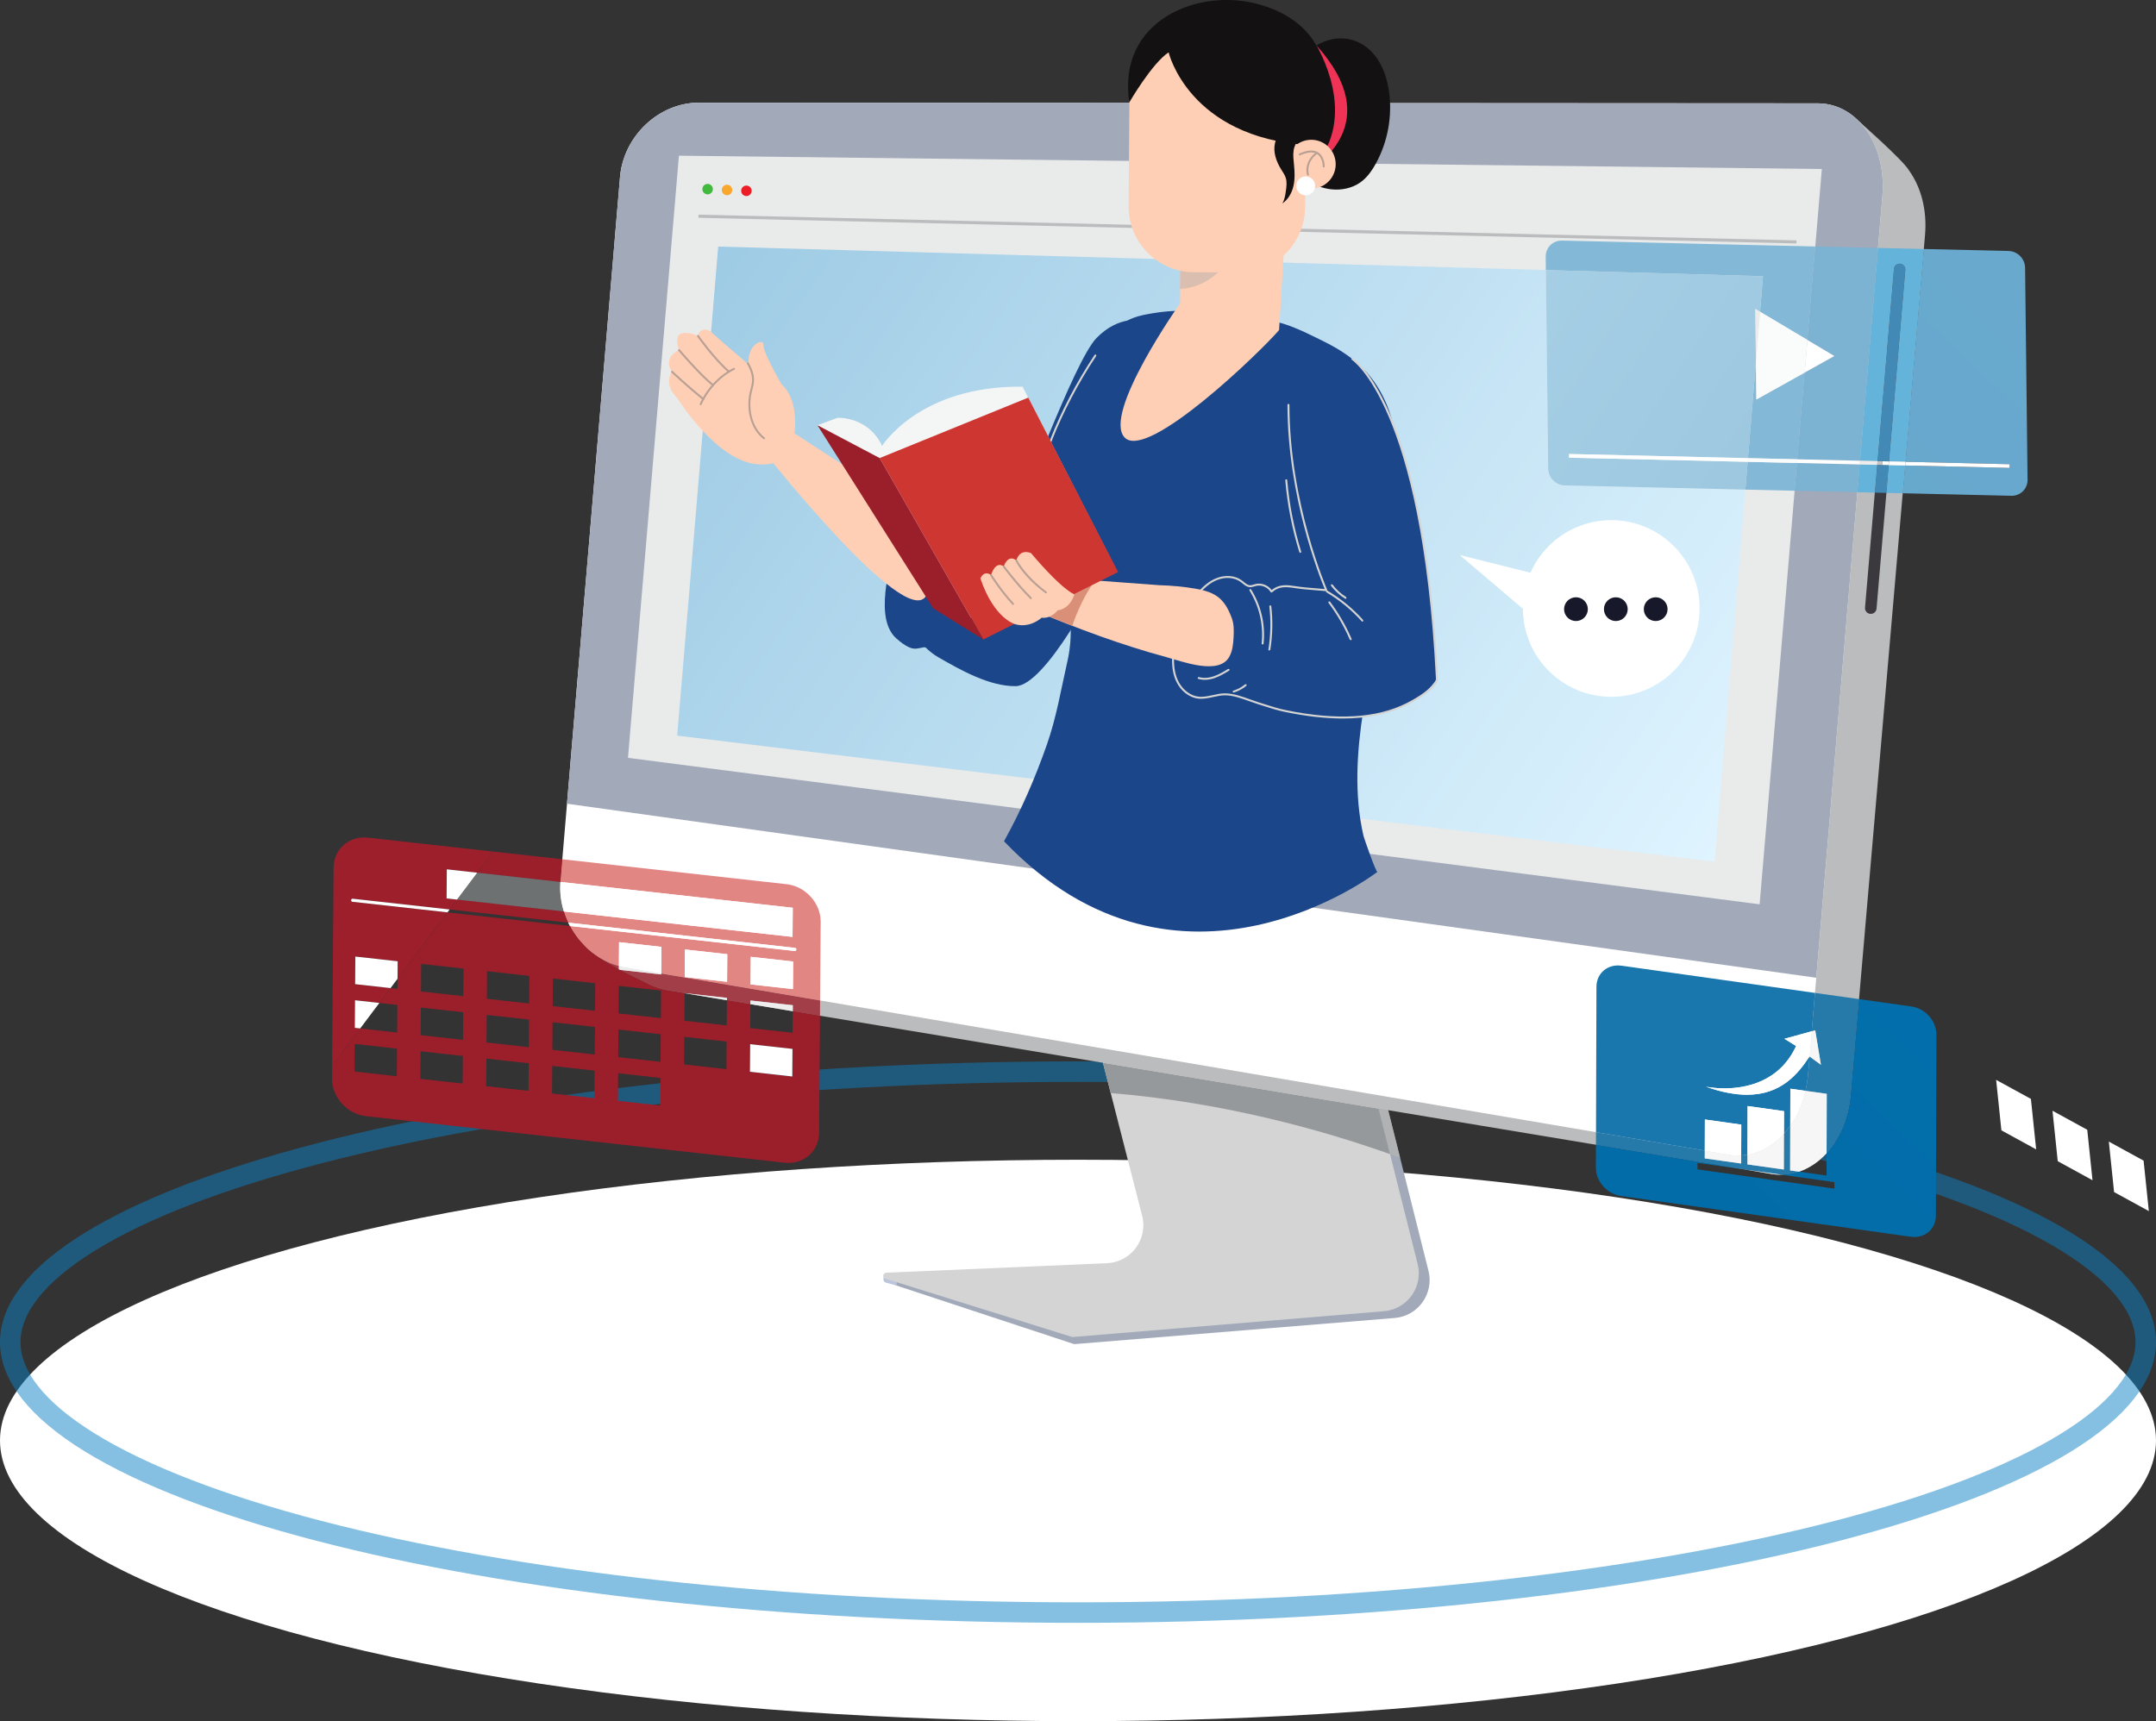 <?xml version="1.0" encoding="UTF-8"?> <svg xmlns="http://www.w3.org/2000/svg" width="526" height="420" viewBox="0 0 526 420" fill="none"><rect x="0" y="0" width="526" height="420" fill="#333333" stroke="none"/> <ellipse cx="263" cy="351.5" rx="263" ry="68.5" fill="white"></ellipse> <path d="M523.5 327.5C523.5 335.578 517.169 343.939 504.021 352.035C491.014 360.045 472.025 367.348 448.339 373.518C401.005 385.846 335.476 393.5 263 393.5C190.524 393.5 124.995 385.846 77.661 373.518C53.975 367.348 34.986 360.045 21.979 352.035C8.831 343.939 2.5 335.578 2.5 327.5C2.5 319.422 8.831 311.061 21.979 302.965C34.986 294.955 53.975 287.652 77.661 281.482C124.995 269.154 190.524 261.5 263 261.5C335.476 261.5 401.005 269.154 448.339 281.482C472.025 287.652 491.014 294.955 504.021 302.965C517.169 311.061 523.5 319.422 523.5 327.5Z" stroke="#0C83C6" stroke-opacity="0.5" stroke-width="5"></path> <path d="M281.291 298.323L266.415 240.241L333.852 251.736L348.507 310.104C349.903 315.66 345.98 321.14 340.272 321.615L262.219 327.985L261.931 327.953L218.696 313.688C217.887 313.436 218.043 312.249 218.888 312.213L272.699 309.9C278.59 309.645 282.755 304.035 281.291 298.323Z" fill="#A2A9B9"></path> <path d="M218.696 313.688L216.088 312.976C215.759 312.887 215.535 312.583 215.544 312.241L215.586 311.039L218.906 312.024L218.696 313.688" fill="#BCC5DB"></path> <path d="M278.651 296.673L263.773 238.592L331.211 250.085L345.868 308.455C347.263 314.011 343.341 319.491 337.633 319.964L261.763 326.257L261.476 326.227L216.056 312.039C215.248 311.787 215.403 310.6 216.249 310.564L270.059 308.249C275.949 307.996 280.115 302.385 278.651 296.673Z" fill="#D3D4D3"></path> <path d="M341.579 282.508L338.667 270.913L341.579 282.508Z" fill="url(#paint0_linear_301_706)"></path> <path d="M341.579 282.508C340.781 282.216 339.966 281.922 339.131 281.626L336.345 270.528C337.117 270.656 337.895 270.785 338.667 270.913L341.578 282.506" fill="#B1B2B3"></path> <path d="M339.131 281.626C322.338 275.672 298.362 268.977 270.98 266.726L269.09 259.342C291.51 263.07 313.923 266.798 336.344 270.528L339.131 281.626" fill="#96999C"></path> <path d="M147.329 231.063L143.589 227.572V220.413L147.357 218.517C152.127 163.265 156.898 108.013 161.669 52.763C162.513 42.988 171.151 34.995 180.869 35C269.055 35.052 357.242 35.101 445.429 35.153L453.669 29.736C453.669 29.736 464.094 38.889 465.702 41.525L465.709 41.544C468.629 45.575 470.183 51.168 469.65 57.333C463.61 127.289 457.57 197.244 451.53 267.199C450.478 279.391 441.778 288.061 432.201 286.468C342.474 271.547 252.747 256.625 163.019 241.701C160.935 241.355 158.973 240.636 157.177 239.632L157.179 239.639L156.859 239.46C156.859 239.46 145.497 234.163 142.858 231.025C141.666 229.611 144.121 229.791 147.329 231.063" fill="#BBBCBD"></path> <path d="M152.618 236.075C242.345 251.309 332.071 266.543 421.798 281.776C431.377 283.403 440.075 274.551 441.127 262.105C447.167 190.689 453.209 119.273 459.25 47.857C460.302 35.412 453.214 25.225 443.498 25.219C352.487 25.165 261.477 25.112 170.466 25.059C160.751 25.052 152.11 33.212 151.266 43.191C146.422 100.453 141.581 157.713 136.737 214.975C135.893 224.955 143.041 234.449 152.618 236.075Z" fill="white"></path> <path d="M170.466 25.058C261.476 25.112 352.487 25.165 443.498 25.218C453.214 25.225 460.302 35.412 459.25 47.857C453.871 111.436 448.494 175.014 443.116 238.592C341.522 224.436 239.927 210.28 138.331 196.124C142.643 145.145 146.954 94.168 151.266 43.191C152.11 33.212 160.751 25.052 170.466 25.058" fill="#A2A9B9"></path> <path d="M165.637 37.992C258.583 39.076 351.529 40.159 444.475 41.243C439.416 101.052 434.357 160.861 429.299 220.672C337.268 208.756 245.239 196.843 153.208 184.927C157.351 135.948 161.493 86.971 165.637 37.992Z" fill="#E9EAEA"></path> <path d="M438.304 58.656L170.4 52.386L170.382 53.141L438.287 59.412L438.304 58.656Z" fill="#BBBCBD"></path> <path d="M180.825 46.505C180.796 47.212 181.343 47.808 182.048 47.839C182.755 47.869 183.351 47.321 183.381 46.616C183.412 45.909 182.865 45.313 182.159 45.283C181.453 45.252 180.856 45.8 180.825 46.505Z" fill="#EC1D27"></path> <path d="M176.094 46.301C176.063 47.007 176.61 47.604 177.317 47.635C178.022 47.664 178.619 47.117 178.65 46.412C178.679 45.707 178.133 45.109 177.427 45.079C176.721 45.048 176.125 45.596 176.094 46.301Z" fill="#F9A72D"></path> <path d="M171.362 46.097C171.331 46.803 171.878 47.4 172.584 47.431C173.29 47.46 173.886 46.913 173.918 46.208C173.947 45.501 173.4 44.905 172.695 44.874C171.988 44.844 171.391 45.391 171.362 46.097Z" fill="#41B93C"></path> <path d="M456.297 149.797C457.072 149.864 457.758 149.284 457.824 148.51L464.866 65.85C464.932 65.076 464.353 64.389 463.578 64.322C462.805 64.257 462.117 64.837 462.05 65.61L455.009 148.27C454.944 149.044 455.522 149.732 456.297 149.797" fill="#3B393D"></path> <path d="M418.314 210.272L165.221 179.503L175.221 60.169L377.147 65.9L377.713 114.352C377.739 116.565 379.555 118.401 381.77 118.452L425.819 119.475L418.314 210.272Z" fill="url(#paint1_linear_301_706)"></path> <path d="M335.349 13.453C337.414 16.001 338.462 19.247 338.902 22.496C339.706 28.44 338.559 34.63 335.678 39.891C334.81 41.476 333.77 43 332.367 44.141C328.745 47.09 323.154 46.829 319.295 44.196C315.438 41.562 313.214 36.985 312.597 32.355C311.814 26.477 313.837 19.537 317.247 14.752C321.615 8.63 330.222 7.125 335.349 13.453" fill="#131112"></path> <path d="M321.129 11.032C321.129 11.032 331.94 28.4 320.333 40.804C320.333 40.804 338.585 30.26 321.129 11.032Z" fill="#EF3357"></path> <path d="M278.722 78.228C278.722 78.228 273.064 76.754 267.502 82.499C261.938 88.245 249.157 124.202 245.549 130.273C245.549 130.273 242.963 128.07 241.891 132.734C240.819 137.397 240.915 132.571 238.281 132.782C235.648 132.993 232.928 123.093 226.522 124.328C226.522 124.328 220.184 123.39 218.623 130.984C217.063 138.576 213.234 150.93 218.682 155.795C219.661 156.659 220.733 157.512 221.951 158.017C223.182 158.53 224.055 158.196 225.34 157.96L225.679 157.949C225.81 157.984 225.913 158.082 226.01 158.175C226.885 159.014 227.846 159.769 228.898 160.372C234.326 163.488 241.378 167.505 247.803 167.434C254.782 167.357 267.823 143.667 272.667 131.956L278.722 78.228" fill="#1C468A"></path> <path d="M217.279 120.996C217.279 120.996 228.815 127.784 229.119 131.308C229.423 134.834 231.173 138.282 225.788 145.622C220.402 152.962 187.832 111.997 187.832 111.997C187.832 111.997 186.263 106.507 191.603 104.307L217.279 120.996" fill="#FFCFB5"></path> <path d="M193.301 109.022C193.301 109.022 196.059 98.781 190.629 93.693C190.629 93.693 186.208 86.17 186.259 84.201C186.308 82.233 182.048 84.254 182.687 89.001C182.687 89.001 175.521 82.87 173.616 81.131C171.709 79.393 170.111 81.292 170.284 81.987C170.284 81.987 163.394 78.791 165.666 85.43C165.666 85.43 161.533 87.166 163.943 90.707C163.943 90.707 161.689 93.619 165.22 97.11C165.22 97.11 175.086 113.09 185.351 113.321C185.351 113.321 191.283 114.031 193.301 109.022" fill="#FFCFB5"></path> <path d="M186.547 107.168L186.273 107.153C182.774 104.393 182.062 99.435 182.91 95.745C182.968 95.493 183.033 95.241 183.098 94.989C183.312 94.146 183.535 93.276 183.482 92.418C183.413 91.256 183.023 90.106 182.259 88.796C182.191 88.685 182.23 88.54 182.338 88.473L182.343 88.47C182.458 88.402 182.604 88.441 182.671 88.555C183.476 89.931 183.885 91.149 183.961 92.389C184.017 93.32 183.784 94.229 183.56 95.106C183.495 95.356 183.433 95.603 183.375 95.852C182.562 99.395 183.233 104.149 186.567 106.777C186.673 106.858 186.69 107.01 186.607 107.113L186.547 107.168" fill="#B8A094"></path> <path d="M171.038 98.876L170.812 98.891L170.693 98.574C173.632 92.111 178.936 89.815 178.989 89.79C179.11 89.738 179.251 89.795 179.3 89.918C179.352 90.037 179.3 90.175 179.173 90.231C179.122 90.252 173.987 92.485 171.129 98.773L171.038 98.876" fill="#B8A094"></path> <path d="M177.933 90.854L177.652 90.834C174.176 87.885 170.13 82.18 170.089 82.124C170.013 82.016 170.038 81.868 170.146 81.791C170.231 81.713 170.405 81.74 170.481 81.848C170.519 81.906 174.533 87.56 177.96 90.469C178.062 90.555 178.076 90.705 177.989 90.806L177.933 90.854" fill="#B8A094"></path> <path d="M173.975 94.102L173.699 94.085C170.593 91.583 165.535 85.645 165.484 85.586C165.4 85.484 165.411 85.334 165.512 85.248C165.619 85.167 165.764 85.175 165.849 85.274C165.901 85.334 170.928 91.239 173.999 93.714C174.101 93.796 174.118 93.946 174.035 94.049L173.975 94.102" fill="#B8A094"></path> <path d="M171.702 97.563L171.427 97.549C167.682 94.567 163.818 90.917 163.779 90.88C163.681 90.79 163.679 90.638 163.768 90.543C163.859 90.451 164.008 90.444 164.107 90.534C164.145 90.57 167.995 94.207 171.725 97.174C171.829 97.255 171.846 97.407 171.764 97.509L171.702 97.563Z" fill="#B8A094"></path> <path d="M313.502 79.124C316.694 80.159 319.921 81.821 322.726 83.195C326.734 85.159 330.556 87.609 333.54 90.972C338.365 96.409 340.584 103.768 341.062 111.023C341.544 118.277 340.425 125.533 339.312 132.717C337.204 146.309 334.696 159.84 332.585 173.411C331.026 183.425 330.336 194.036 332.66 203.999C332.757 204.415 335.709 213.02 336.062 212.745C336.058 212.749 287.753 250.055 244.946 205.284C249.13 197.783 252.588 189.754 255.422 181.658C257.764 174.966 258.845 168.271 260.408 161.415C261.736 155.584 261.604 148.232 258.99 142.801C255.821 136.221 252.54 129.692 252.552 122.196C252.569 110.783 259.658 100.008 264.929 90.306C267.736 85.137 271.04 79.624 276.545 77.55C278.036 76.99 279.616 76.716 281.185 76.447C291.038 74.749 300.352 76.884 310.021 78.284C311.162 78.449 312.33 78.744 313.502 79.124" fill="#1C468A"></path> <path d="M260.244 145.472L260.034 145.345C259.702 144.714 251.906 129.821 252.312 122.184C252.703 114.898 257.895 100.326 267.07 86.568L267.402 86.5L267.468 86.832C258.342 100.52 253.176 114.99 252.79 122.209C252.391 129.714 260.375 144.969 260.455 145.122L260.356 145.445L260.244 145.472" fill="#D4D4D2"></path> <path d="M288.091 60.224L287.897 74.028C287.897 74.028 268.837 101.021 274.396 106.773C279.956 112.525 307.645 85.722 312.055 80.546L313.78 51.98L288.091 60.224" fill="#FFCFB5"></path> <path d="M298.062 65.568C298.062 65.568 294.213 70.241 287.899 70.496L287.977 64.936L298.062 65.568Z" fill="#DABEB0"></path> <path d="M302.287 66.51L291.23 66.428C282.434 66.361 275.29 59.109 275.355 50.312L275.56 22.93C275.627 14.132 282.88 6.989 291.678 7.054L302.734 7.138C311.531 7.205 318.674 14.457 318.608 23.253L318.402 50.636C318.338 59.433 311.084 66.577 302.287 66.51Z" fill="#FFCFB5"></path> <path d="M275.515 24.992C275.515 24.992 280.996 15.508 285.107 12.768C285.107 12.768 289.953 33.529 319.252 35.426C319.252 35.426 318.936 29.418 321.887 23.412C324.838 17.405 322.519 5.601 307.554 1.174C292.588 -3.252 272.459 4.864 275.515 24.992Z" fill="#131112"></path> <path d="M320.503 46C317.227 46.327 314.306 43.937 313.979 40.66C313.651 37.385 316.042 34.464 319.318 34.137C322.594 33.811 325.514 36.201 325.841 39.477C326.169 42.753 323.779 45.673 320.503 46Z" fill="#FFCFB5"></path> <path d="M322.95 40.861C322.827 40.841 322.71 40.752 322.712 40.62C322.712 40.599 322.723 38.489 321.37 37.603C320.419 36.98 319.01 37.083 317.18 37.907C317.055 37.959 316.916 37.908 316.864 37.787C316.81 37.667 316.862 37.524 316.983 37.471C318.974 36.575 320.539 36.484 321.634 37.204C323.207 38.237 323.191 40.529 323.188 40.627C323.187 40.757 323.08 40.861 322.95 40.861" fill="#B8A094"></path> <path d="M319.094 42.874L318.862 42.688C318.079 39.301 320.941 37.261 320.97 37.241L321.302 37.3L321.242 37.633C321.135 37.708 318.619 39.513 319.326 42.581C319.355 42.711 319.277 42.839 319.149 42.868L319.094 42.874" fill="#B8A094"></path> <path d="M316.243 45.36C316.243 46.632 317.276 47.665 318.55 47.665C319.823 47.665 320.854 46.632 320.854 45.36C320.854 44.086 319.823 43.053 318.55 43.053C317.276 43.053 316.243 44.086 316.243 45.36Z" fill="white"></path> <path d="M315.704 40.261C315.871 41.977 315.946 43.726 315.558 45.406C315.17 47.086 314.271 48.705 312.834 49.656C313.408 48.746 313.568 47.644 313.718 46.578C313.863 45.526 314.007 44.434 313.691 43.421C313.46 42.681 313.003 42.04 312.594 41.383C311.394 39.461 310.554 37.154 311.051 34.945C311.195 34.304 311.455 33.68 311.883 33.181C312.438 32.533 313.232 32.141 314.043 31.873C315.692 31.328 318.15 31.913 316.827 33.938C316.259 34.808 315.774 35.614 315.61 36.664C315.422 37.856 315.59 39.07 315.704 40.261Z" fill="#131112"></path> <path d="M206.888 112.237C206.288 112.237 205.676 112.139 205.128 111.836C204.297 111.377 203.68 110.467 203.433 109.341C203.216 108.353 203.283 107.349 203.345 106.38C203.355 106.248 203.443 106.161 203.601 106.156C203.733 106.165 203.832 106.279 203.824 106.411C203.761 107.348 203.697 108.316 203.9 109.239C204.117 110.231 204.651 111.024 205.359 111.417C206.225 111.895 207.335 111.78 208.208 111.623C210.687 111.18 213.101 110.204 215.189 108.801L215.52 108.867L215.456 109.199C213.313 110.637 210.836 111.639 208.292 112.095C207.864 112.171 207.381 112.237 206.888 112.237" fill="#D4D4D2"></path> <path d="M217.993 126.088L217.837 126.029L217.814 125.692C222.226 120.627 227.226 114.884 228.824 107.853C228.852 107.736 228.956 107.653 229.082 107.668C229.201 107.681 229.292 107.78 229.296 107.901C229.31 108.557 229.338 109.241 229.366 109.943C229.484 112.831 229.616 116.104 228.886 118.78C228.849 118.908 228.718 118.98 228.593 118.948C228.466 118.913 228.39 118.781 228.425 118.655C229.134 116.051 229.004 112.816 228.89 109.963C228.885 109.819 228.878 109.676 228.873 109.533C226.918 115.965 222.29 121.279 218.172 126.007L217.993 126.088" fill="#D4D4D2"></path> <path d="M231.922 126.364L231.836 126.348C231.712 126.3 231.651 126.161 231.699 126.038C234.108 119.788 235.322 112.942 235.207 106.244C235.204 106.112 235.308 106.004 235.44 106.001C235.574 106.009 235.682 106.102 235.684 106.236C235.8 112.996 234.578 119.902 232.144 126.21L231.922 126.364Z" fill="#D4D4D2"></path> <path d="M232.279 112.192H232.259C232.128 112.183 232.029 112.067 232.04 111.936L232.34 108.176C232.351 108.044 232.456 107.939 232.6 107.957C232.729 107.967 232.829 108.083 232.818 108.215L232.517 111.973C232.507 112.099 232.401 112.192 232.279 112.192Z" fill="#D4D4D2"></path> <path d="M237.655 108.596L237.427 108.426L236.524 105.418C236.485 105.292 236.557 105.158 236.683 105.12C236.807 105.084 236.944 105.154 236.981 105.28L237.884 108.288C237.921 108.414 237.851 108.548 237.724 108.585L237.655 108.596" fill="#D4D4D2"></path> <path d="M329.867 87.55C329.867 87.55 347.187 98.122 350.562 165.606C350.562 165.606 339.539 186.526 290.276 166.057C290.276 166.057 289.602 149.186 293.426 141.088L323.568 144.012C323.568 144.012 314.344 123.092 314.344 98.797" fill="#1C468A"></path> <path d="M327.604 175.328C323.399 175.328 318.768 174.806 313.671 173.766C311.731 173.372 309.991 172.814 308.147 172.224C307.721 172.086 307.294 171.95 306.859 171.813C306.208 171.61 305.548 171.373 304.849 171.124C302.896 170.424 300.875 169.7 298.977 169.669C297.983 169.652 296.974 169.873 295.996 170.085C294.79 170.349 293.551 170.621 292.29 170.468C290.055 170.194 287.995 168.549 286.913 166.173C286.064 164.304 285.779 162.034 286.035 159.236C286.503 154.154 288.516 149.164 291.71 145.182C293.332 143.158 294.952 141.83 296.669 141.124C298.891 140.208 301.302 140.401 302.964 141.621C303.12 141.737 303.275 141.861 303.428 141.988C303.932 142.401 304.409 142.79 304.983 142.813C305.263 142.825 305.578 142.732 305.892 142.634C306.038 142.589 306.181 142.545 306.329 142.509C307.759 142.157 309.394 142.792 310.246 143.992C312.12 142.436 314.152 142.748 316.12 143.05C317.751 143.301 319.444 143.434 321.082 143.562C321.787 143.617 322.491 143.672 323.191 143.737C321.968 140.812 314.105 121.106 314.105 98.797C314.105 98.665 314.213 98.558 314.344 98.558C314.476 98.558 314.583 98.665 314.583 98.797C314.583 122.76 323.695 143.706 323.785 143.916L323.762 144.153L323.544 144.25C322.716 144.169 321.882 144.104 321.046 144.038C319.398 143.91 317.697 143.777 316.049 143.522C313.675 143.156 311.999 143.028 310.356 144.529L310.159 144.589L309.99 144.474C309.298 143.296 307.778 142.644 306.44 142.973C306.306 143.006 306.169 143.049 306.033 143.09C305.696 143.196 305.372 143.304 304.963 143.29C304.232 143.261 303.67 142.802 303.126 142.357C302.978 142.237 302.831 142.116 302.68 142.006C301.151 140.881 298.92 140.712 296.849 141.565C295.213 142.241 293.652 143.521 292.082 145.481C288.948 149.39 286.97 154.292 286.512 159.28C286.262 161.994 286.535 164.185 287.348 165.974C288.344 168.168 290.308 169.745 292.349 169.994C293.524 170.134 294.675 169.884 295.893 169.62C296.896 169.401 297.914 169.165 298.984 169.19C300.962 169.225 303.02 169.961 305.011 170.674C305.704 170.921 306.361 171.156 307 171.357C307.437 171.494 307.867 171.63 308.292 171.768C310.122 172.354 311.851 172.909 313.767 173.298C326.185 175.832 335.805 175.265 343.177 171.572C345.689 170.31 350.414 167.445 350.323 165.618C346.994 99.03 329.914 87.858 329.74 87.754L329.663 87.425L329.992 87.346C330.171 87.456 334.442 90.156 339.168 101.178C347.038 119.524 349.837 146.334 350.8 165.596C350.924 168.089 344.652 171.366 343.392 171.998C338.96 174.22 333.735 175.328 327.604 175.328" fill="#D4D4D2"></path> <path d="M317.226 134.915L316.997 134.747C315.23 129.047 314.078 123.148 313.569 117.215C313.561 117.084 313.657 116.967 313.788 116.957C313.909 116.932 314.035 117.044 314.047 117.175C314.551 123.073 315.697 128.937 317.453 134.605C317.493 134.731 317.424 134.865 317.296 134.904L317.226 134.915" fill="#D4D4D2"></path> <path d="M282.746 142.793C285.808 142.882 288.901 143.157 291.917 143.698C296.685 144.553 298.788 146.166 300.52 150.836C301.065 152.309 301.04 153.926 300.956 155.496C300.868 157.156 300.705 158.874 299.881 160.318C297.313 164.822 288.438 161.398 284.573 160.356C273.688 157.42 263 153.437 252.604 149.08C252.604 149.08 248.585 145.024 252.208 140.525L282.746 142.793" fill="#FFCFB5"></path> <path d="M255.901 140.8L253.61 141.992L251.041 146.469C251.592 148.058 252.604 149.08 252.604 149.08C255.576 150.326 258.574 151.536 261.592 152.704C262.676 149.617 264.576 145.042 267.216 141.64C261.56 141.22 258.308 140.978 255.901 140.8" fill="#DA9078"></path> <path d="M199.438 103.768L204.326 101.958C204.326 101.958 211.777 101.512 215.204 108.813C215.204 108.813 224.295 94.06 249.479 94.358L271.981 138.32L235.024 151.433L199.438 103.768Z" fill="#F4F6F5"></path> <path d="M214.614 111.776L239.906 156.04L272.786 139.599L250.866 97.023L214.614 111.776Z" fill="#CE3632"></path> <path d="M214.615 111.776L199.438 103.768L227.681 148.452L239.907 156.04L214.615 111.776Z" fill="#9B1E2B"></path> <path d="M308.038 157.265L308.012 157.264C307.882 157.249 307.786 157.132 307.8 157.001C308.282 152.496 307.22 147.901 304.81 144.062L304.887 143.733L305.216 143.808C307.68 147.737 308.767 152.44 308.275 157.052C308.262 157.174 308.159 157.265 308.038 157.265Z" fill="#D4D4D2"></path> <path d="M300.963 169.004L300.733 168.835C300.696 168.708 300.768 168.575 300.894 168.536C301.946 168.215 302.948 167.672 303.792 166.964L304.128 166.993L304.099 167.331C303.207 168.077 302.146 168.653 301.032 168.993L300.963 169.004" fill="#D4D4D2"></path> <path d="M309.683 158.749L309.646 158.746C309.515 158.726 309.426 158.602 309.449 158.472C310.005 155 310.082 151.473 309.679 147.993C309.666 147.861 309.76 147.742 309.89 147.728C310.045 147.712 310.141 147.808 310.154 147.938C310.562 151.464 310.483 155.033 309.918 158.549L309.683 158.749" fill="#D4D4D2"></path> <path d="M332.4 151.696L332.223 151.617C329.712 148.816 326.794 146.424 323.548 144.508L323.463 144.18L323.791 144.096C327.078 146.037 330.036 148.461 332.578 151.297L332.56 151.634L332.4 151.696" fill="#D4D4D2"></path> <path d="M329.526 156.217L329.306 156.073C327.93 152.884 326.174 149.859 324.089 147.081L324.136 146.747L324.47 146.796C326.58 149.603 328.354 152.66 329.745 155.884C329.797 156.005 329.741 156.145 329.62 156.197L329.526 156.217" fill="#D4D4D2"></path> <path d="M328.298 146.134L328.172 146.1C326.836 145.274 325.636 144.17 324.7 142.906L324.751 142.573L325.086 142.622C325.983 143.837 327.138 144.9 328.424 145.692L328.502 146.021L328.298 146.134" fill="#D4D4D2"></path> <path d="M293.909 165.891C293.373 165.891 292.857 165.82 292.377 165.679C292.25 165.64 292.177 165.509 292.215 165.381C292.251 165.255 292.385 165.184 292.511 165.22C293.881 165.623 295.286 165.32 296.219 164.992C297.439 164.567 298.565 163.883 299.657 163.221L299.985 163.301L299.903 163.631C298.791 164.303 297.642 165 296.377 165.444C295.525 165.741 294.693 165.891 293.909 165.891" fill="#D4D4D2"></path> <path d="M247.801 152.355C247.801 152.355 242.6 151.217 239.187 141.14C239.187 141.14 240 139.028 241.787 140.328C241.787 140.328 242.763 136.752 244.876 138.215C244.876 138.215 245.85 135.128 247.962 136.752C247.962 136.752 248.614 133.827 251.538 134.964C251.538 134.964 258.365 143.253 262.102 145.041C262.102 145.041 261.289 148.455 258.04 148.941C258.04 148.941 256.414 151.055 254.138 150.729C254.138 150.729 251.377 153.329 247.801 152.355" fill="#FFCFB5"></path> <path d="M255.213 144.814L255.069 144.768C249.52 140.644 247.814 137.004 247.745 136.852C247.69 136.732 247.744 136.59 247.864 136.534L248.18 136.653C248.197 136.689 249.914 140.34 255.356 144.384L255.404 144.718L255.213 144.814" fill="#B8A094"></path> <path d="M251.52 146.221L251.351 146.152C247.751 142.551 244.713 138.397 244.683 138.356L244.735 138.021L245.068 138.075C245.1 138.116 248.115 142.24 251.689 145.813V146.152L251.52 146.221" fill="#B8A094"></path> <path d="M247.184 147.634L247.009 147.56C243.871 144.186 241.608 140.489 241.584 140.452L241.665 140.124L241.992 140.204C242.013 140.24 244.255 143.898 247.359 147.233L247.347 147.572L247.184 147.634" fill="#B8A094"></path> <path d="M81.023 260.069L81.382 211.749C81.414 207.495 84.689 204.353 88.871 204.353C89.181 204.353 89.497 204.371 89.816 204.407L120.315 207.799C119.022 209.519 117.726 211.245 116.441 212.955L109.01 212.129L108.957 219.236L111.509 219.519C110.906 220.321 110.297 221.132 109.697 221.932L86.078 219.305C86.065 219.304 86.05 219.303 86.037 219.303C85.846 219.303 85.682 219.445 85.661 219.639C85.638 219.847 85.787 220.033 85.995 220.056L109.169 222.633C105.059 228.103 100.997 233.509 96.989 238.839L97.021 234.568L86.693 233.417L86.642 240.151L95.279 241.112C94.365 242.329 93.462 243.531 92.553 244.74L86.614 244.079L86.563 250.812L87.877 250.959C85.567 254.028 83.287 257.06 81.023 260.069" fill="#9C1F2B"></path> <path d="M192.355 283.778C192.044 283.778 191.728 283.761 191.408 283.725L89.311 272.369C84.687 271.856 80.966 267.734 81 263.165L81.023 260.069C83.287 257.06 85.567 254.028 87.876 250.958L96.892 251.961L96.942 245.228L92.552 244.74C93.462 243.53 94.364 242.329 95.279 241.112L96.971 241.3L96.988 238.838C100.996 233.509 105.059 228.102 109.168 222.633L139.047 225.957C140.052 227.84 141.343 229.558 142.86 231.03C144.203 232.621 147.786 234.768 150.99 236.496L150.988 236.637L151.324 236.674C154.298 238.265 156.859 239.46 156.859 239.46L157.179 239.638L157.176 239.632C158.972 240.636 160.935 241.354 163.019 241.701C164.355 241.924 165.69 242.145 167.027 242.368L166.978 249.085L177.306 250.234L177.351 244.085C179.263 244.402 181.176 244.721 183.087 245.04L183.043 250.872L193.372 252.021L193.411 246.756C195.624 247.124 197.84 247.493 200.054 247.861L199.842 276.382C199.808 280.636 196.536 283.778 192.355 283.778ZM150.802 261.886L150.752 268.62L161.08 269.768L161.131 263.036L150.802 261.886V261.886ZM134.734 260.1L134.684 266.833L145.014 267.981L145.063 261.248L134.734 260.1ZM118.668 258.313L118.618 265.045L128.947 266.194L128.996 259.461L118.668 258.313V258.313ZM102.6 256.525L102.551 263.258L112.879 264.408L112.93 257.676L102.6 256.525V256.525ZM183.015 254.8L182.964 261.533L193.294 262.682L193.343 255.949L183.015 254.8ZM86.534 254.738L86.483 261.472L96.812 262.621L96.863 255.888L86.534 254.738ZM166.947 253.013L166.898 259.745L177.226 260.896L177.276 254.162L166.947 253.013V253.013ZM150.88 251.226L150.83 257.96L161.159 259.108L161.208 252.374L150.88 251.226V251.226ZM134.814 249.44L134.763 256.173L145.094 257.321L145.143 250.588L134.814 249.44ZM118.747 247.652L118.696 254.385L129.026 255.533L129.075 248.801L118.747 247.652V247.652ZM102.679 245.865L102.63 252.598L112.959 253.746L113.008 247.014L102.679 245.865ZM150.96 240.566L150.91 247.298L161.239 248.448L161.288 241.714L150.96 240.566V240.566ZM134.894 238.778L134.843 245.512L145.171 246.661L145.222 239.928L134.894 238.778ZM118.826 236.992L118.776 243.725L129.104 244.873L129.155 238.14L118.826 236.992V236.992ZM102.759 235.205L102.708 241.938L113.038 243.086L113.088 236.353L102.759 235.205ZM138.639 225.15L109.696 221.932C110.296 221.132 110.906 220.321 111.508 219.518L137.566 222.417C137.858 223.354 138.218 224.269 138.639 225.15V225.15ZM136.718 215.21L116.44 212.954C117.726 211.245 119.022 209.518 120.315 207.798L137.184 209.674C137.035 211.442 136.886 213.206 136.736 214.974C136.73 215.053 136.723 215.132 136.718 215.21" fill="url(#paint2_linear_301_706)"></path> <path d="M200.054 247.861C197.84 247.493 195.624 247.124 193.411 246.756L193.422 245.289L183.094 244.14L183.087 245.04C181.176 244.721 179.263 244.403 177.351 244.085L177.356 243.501L167.027 242.353V242.368C165.69 242.145 164.355 241.924 163.019 241.701C160.935 241.355 158.972 240.636 157.176 239.632L157.179 239.639L156.859 239.46C156.859 239.46 154.298 238.265 151.324 236.675L161.318 237.788L161.32 237.553C174.239 239.747 187.162 241.94 200.082 244.133L200.054 247.861V247.861ZM150.99 236.496C147.786 234.768 144.203 232.621 142.86 231.031C145.134 233.235 147.912 234.888 150.996 235.72L150.99 236.496Z" fill="#9C1F2B" fill-opacity="0.8"></path> <path d="M200.082 244.133C187.162 241.94 174.239 239.747 161.32 237.553L161.368 231.055L151.039 229.907L150.996 235.72C147.912 234.888 145.134 233.235 142.86 231.031C141.343 229.559 140.052 227.84 139.047 225.957L193.862 232.053C193.875 232.056 193.89 232.056 193.903 232.056C194.094 232.056 194.256 231.913 194.279 231.72C194.302 231.512 194.152 231.325 193.944 231.303L138.639 225.151C138.218 224.269 137.858 223.355 137.566 222.417L193.358 228.623L193.41 221.516L136.718 215.211C136.723 215.132 136.73 215.053 136.736 214.975C136.886 213.207 137.035 211.443 137.184 209.675L191.914 215.761C196.538 216.276 200.258 220.397 200.223 224.965L200.082 244.133V244.133ZM183.172 233.479L183.123 240.212L193.451 241.36L193.502 234.629L183.172 233.479V233.479ZM167.106 231.692L167.056 238.425L177.384 239.573L177.434 232.841L167.106 231.692Z" fill="#CE3632" fill-opacity="0.6"></path> <path d="M111.508 219.519L108.956 219.236L109.009 212.129L116.44 212.955C114.787 215.156 113.149 217.336 111.508 219.519" fill="white"></path> <path d="M137.566 222.417L111.509 219.518C113.15 217.336 114.787 215.156 116.441 212.954L136.718 215.21C136.539 217.684 136.85 220.122 137.566 222.417Z" fill="url(#paint3_linear_301_706)"></path> <path d="M193.357 228.623L137.565 222.417C136.849 220.123 136.539 217.684 136.717 215.211L193.409 221.516L193.357 228.623" fill="white"></path> <path d="M109.168 222.633L85.995 220.056C85.787 220.033 85.638 219.847 85.66 219.639C85.682 219.445 85.846 219.303 86.037 219.303C86.05 219.303 86.064 219.304 86.078 219.305L109.696 221.932C109.522 222.164 109.343 222.401 109.168 222.633" fill="white"></path> <path d="M193.903 232.056C193.889 232.056 193.875 232.056 193.861 232.053L139.047 225.957C138.905 225.692 138.769 225.422 138.639 225.15L193.944 231.302C194.152 231.325 194.301 231.512 194.279 231.72C194.256 231.913 194.093 232.056 193.903 232.056" fill="white"></path> <path d="M151.324 236.674L150.988 236.637L150.99 236.496C151.102 236.556 151.214 236.616 151.324 236.674" fill="url(#paint4_linear_301_706)"></path> <path d="M161.318 237.788L151.325 236.675C151.214 236.616 151.102 236.556 150.99 236.496L150.997 235.72C151.528 235.863 152.069 235.983 152.618 236.075C155.521 236.568 158.418 237.06 161.321 237.553L161.318 237.788" fill="#EEEDEE"></path> <path d="M161.32 237.553C158.417 237.06 155.52 236.568 152.617 236.075C152.068 235.983 151.527 235.863 150.996 235.72L151.039 229.907L161.368 231.055L161.32 237.553Z" fill="white"></path> <path d="M177.385 239.573L167.057 238.425L167.106 231.692L177.434 232.841L177.385 239.573Z" fill="white"></path> <path d="M193.451 241.36L183.123 240.212L183.172 233.479L193.502 234.629L193.451 241.36" fill="white"></path> <path d="M95.279 241.112L86.642 240.15L86.692 233.417L97.02 234.568L96.988 238.838C96.419 239.597 95.847 240.357 95.279 241.112Z" fill="white"></path> <path d="M177.351 244.085C173.913 243.513 170.466 242.94 167.027 242.368V242.353L177.357 243.501L177.351 244.085Z" fill="#EEEDEE"></path> <path d="M193.411 246.756C189.967 246.184 186.532 245.612 183.087 245.04L183.094 244.14L193.422 245.289L193.411 246.756Z" fill="#EEEDEE"></path> <path d="M87.877 250.958L86.564 250.812L86.614 244.078L92.553 244.74C90.985 246.825 89.426 248.898 87.877 250.958" fill="white"></path> <path d="M193.294 262.683L182.965 261.533L183.015 254.8L193.343 255.949L193.294 262.683Z" fill="white"></path> <path d="M490.798 120.982C490.766 120.982 490.734 120.982 490.702 120.981L464.207 120.366C464.403 118.108 464.598 115.846 464.792 113.588L490.286 114.18L490.275 113.277L464.871 112.688C466.364 95.382 467.86 78.065 469.354 60.76L490.003 61.24C492.219 61.292 494.036 63.128 494.062 65.341L494.664 117.068C494.691 119.249 492.967 120.982 490.798 120.982" fill="url(#paint5_linear_301_706)"></path> <path d="M464.207 120.367L460.228 120.275L460.806 113.496L464.792 113.588C464.598 115.847 464.403 118.108 464.207 120.367V120.367ZM457.399 120.208L453.138 120.109C453.33 117.851 453.52 115.589 453.711 113.331L457.976 113.431L457.399 120.208ZM464.871 112.688L460.883 112.595L464.866 65.851C464.931 65.076 464.352 64.389 463.578 64.323C463.538 64.32 463.498 64.319 463.458 64.319C462.735 64.319 462.114 64.877 462.05 65.611L458.054 112.529L453.787 112.431C454.595 102.88 455.403 93.339 456.21 83.788C456.867 76.025 457.523 68.264 458.18 60.501L469.354 60.76C467.86 78.065 466.364 95.383 464.871 112.688Z" fill="#63B3DB"></path> <path d="M456.21 83.788C456.867 76.026 457.523 68.262 458.181 60.501C457.523 68.264 456.867 76.025 456.21 83.788Z" fill="#78CCEE"></path> <path d="M453.138 120.109L437.834 119.755C438.026 117.495 438.217 115.235 438.407 112.976L453.711 113.331C453.521 115.589 453.33 117.851 453.138 120.109ZM453.787 112.431L438.485 112.075C439.081 105.023 439.677 97.972 440.274 90.919L447.526 86.876L440.947 82.955C441.59 75.351 442.233 67.749 442.877 60.145L458.181 60.501C457.523 68.263 456.867 76.027 456.21 83.788C455.403 93.339 454.595 102.88 453.787 112.431Z" fill="#78B3D5" fill-opacity="0.9"></path> <path d="M437.834 119.754L425.819 119.474L426.379 112.696L438.407 112.976C438.217 115.234 438.026 117.494 437.834 119.754ZM438.485 112.074L426.454 111.796L428.398 88.268L428.506 97.478L438.017 92.177L440.274 90.918C439.677 97.972 439.081 105.022 438.485 112.074V112.074ZM440.947 82.954L437.886 81.13L429.406 76.074L430.123 67.404L377.147 65.9L377.109 62.625C377.083 60.444 378.807 58.709 380.979 58.709C381.01 58.709 381.042 58.709 381.074 58.71L442.877 60.145C442.233 67.749 441.59 75.35 440.947 82.954" fill="#78B3D5" fill-opacity="0.9"></path> <path d="M460.229 120.274L457.399 120.208L457.977 113.43L459.297 113.461V113.46L460.806 113.496L460.229 120.274V120.274ZM460.883 112.594L459.286 112.558V112.557L458.054 112.529L462.05 65.61C462.114 64.877 462.735 64.318 463.458 64.318C463.498 64.318 463.538 64.32 463.578 64.322C464.353 64.389 464.931 65.076 464.866 65.85L460.883 112.594" fill="#4289B6"></path> <path d="M425.819 119.475L381.77 118.452C379.555 118.401 377.739 116.565 377.713 114.352L377.147 65.9L430.124 67.404L429.406 76.075L428.249 75.384L428.377 86.432L428.398 88.268L426.454 111.796L382.789 110.781L382.799 111.684L426.379 112.696L425.819 119.475" fill="url(#paint6_linear_301_706)" fill-opacity="0.8"></path> <path d="M440.273 90.918C440.497 88.265 440.721 85.609 440.947 82.954L447.525 86.876L440.273 90.918Z" fill="white"></path> <path d="M428.505 97.478L428.397 88.268L429.405 76.075L437.885 81.13L440.947 82.954C440.721 85.609 440.497 88.265 440.273 90.918L438.016 92.177L428.505 97.478" fill="#FAFBFB"></path> <path d="M428.397 88.268L428.376 86.432L428.248 75.384L429.405 76.075L428.397 88.268" fill="url(#paint7_linear_301_706)"></path> <path d="M490.286 114.18L464.793 113.588C464.82 113.285 464.845 112.99 464.872 112.688L490.276 113.277L490.286 114.18Z" fill="url(#paint8_linear_301_706)"></path> <path d="M464.792 113.588L460.806 113.496L460.883 112.595L464.871 112.688C464.844 112.991 464.819 113.285 464.792 113.588" fill="white"></path> <path d="M460.806 113.496L459.297 113.46L459.286 112.558L460.883 112.594L460.806 113.496Z" fill="white"></path> <path d="M457.976 113.431L453.711 113.331C453.736 113.032 453.762 112.729 453.787 112.431L458.054 112.529L457.976 113.431Z" fill="#EEEDEE"></path> <path d="M453.711 113.331L438.407 112.976C438.433 112.676 438.459 112.375 438.485 112.075L453.787 112.431C453.762 112.729 453.737 113.032 453.711 113.331" fill="white"></path> <path d="M438.407 112.976L426.379 112.696L426.454 111.796L438.484 112.075C438.459 112.375 438.432 112.676 438.407 112.976" fill="#FAFBFB"></path> <path d="M459.297 113.461L457.977 113.431L458.054 112.529L459.286 112.557V112.559L459.297 113.46V113.461" fill="#C6C3C3"></path> <path d="M426.379 112.696L382.799 111.684L382.788 110.781L426.453 111.796L426.379 112.696" fill="white"></path> <path d="M414.651 148.476C414.651 160.381 405.002 170.031 393.098 170.031C381.194 170.031 371.543 160.381 371.543 148.476C371.543 136.573 381.194 126.923 393.098 126.923C405.002 126.923 414.651 136.573 414.651 148.476Z" fill="white"></path> <path d="M375.268 140.228L356.109 135.437L377.397 153.532L375.268 140.228Z" fill="white"></path> <path d="M387.386 148.647C387.386 150.249 386.089 151.548 384.486 151.548C382.885 151.548 381.586 150.249 381.586 148.647C381.586 147.045 382.885 145.747 384.486 145.747C386.089 145.747 387.386 147.045 387.386 148.647Z" fill="#17182A"></path> <path d="M397.112 148.647C397.112 150.249 395.813 151.548 394.211 151.548C392.609 151.548 391.311 150.249 391.311 148.647C391.311 147.045 392.609 145.747 394.211 145.747C395.813 145.747 397.112 147.045 397.112 148.647Z" fill="#17182A"></path> <path d="M406.838 148.647C406.838 150.249 405.539 151.548 403.937 151.548C402.335 151.548 401.038 150.249 401.038 148.647C401.038 147.045 402.335 145.747 403.937 145.747C405.539 145.747 406.838 147.045 406.838 148.647Z" fill="#17182A"></path> <path d="M467.038 301.853C466.75 301.853 466.457 301.832 466.158 301.79L395.457 291.842C392.075 291.366 389.342 288.294 389.353 284.98L389.369 279.345C401.582 281.377 413.786 283.406 425.998 285.437L414.133 283.768L414.129 285.35L447.542 290.052L447.546 288.468L434.661 286.656C436.126 286.634 437.555 286.378 438.923 285.91L445.613 286.852L445.629 281.412C448.827 277.934 451.033 272.96 451.53 267.198C452.203 259.398 452.877 251.602 453.55 243.802L466.326 245.6C469.707 246.076 472.441 249.148 472.43 252.462L472.298 296.65C472.29 299.673 470.002 301.853 467.038 301.853" fill="url(#paint9_linear_301_706)"></path> <path d="M434.66 286.656L425.998 285.437C413.786 283.406 401.581 281.377 389.368 279.345L389.377 276.272C398.223 277.773 407.074 279.276 415.918 280.777L415.912 282.673L424.79 283.921L424.795 281.948C425.312 281.92 425.824 281.861 426.329 281.774L426.323 284.137L435.201 285.386L435.227 276.614C435.769 276.012 436.284 275.365 436.767 274.677L436.735 285.602L438.923 285.91C437.555 286.378 436.125 286.634 434.66 286.656V286.656ZM445.628 281.412L445.672 266.916L440.484 266.186C440.791 264.878 441.007 263.514 441.127 262.105C441.248 260.676 441.368 259.244 441.49 257.814L444.255 259.832L442.862 251.418L442.011 251.653C442.275 248.532 442.539 245.41 442.803 242.29L453.549 243.802C452.876 251.602 452.203 259.398 451.529 267.198C451.032 272.96 448.827 277.934 445.628 281.412Z" fill="#0069A4" fill-opacity="0.8"></path> <path d="M424.795 281.948L424.818 274.428L415.941 273.18L415.918 280.777C407.074 279.276 398.223 277.773 389.378 276.272L389.486 240.792C389.495 237.769 391.782 235.589 394.749 235.589C395.035 235.589 395.327 235.61 395.626 235.652L442.803 242.29C442.539 245.41 442.275 248.532 442.011 251.653L435.351 253.482L438.201 255.248C434.129 264.074 425.869 265.58 420.709 265.58C418.038 265.58 416.198 265.177 416.198 265.177C420.102 266.56 423.406 267.14 426.225 267.14C434.501 267.14 438.601 262.141 441.465 257.796L441.49 257.814C441.369 259.244 441.249 260.676 441.127 262.105C441.007 263.514 440.791 264.878 440.485 266.186L436.794 265.666L436.767 274.677C436.285 275.365 435.77 276.012 435.227 276.614L435.245 271.146L426.365 269.898L426.33 281.774C425.825 281.861 425.313 281.92 424.795 281.948" fill="#0069A4" fill-opacity="0.9"></path> <path d="M438.923 285.911L436.735 285.603L436.767 274.677C438.445 272.288 439.733 269.407 440.485 266.187L445.673 266.916L445.629 281.412C443.702 283.507 441.414 285.059 438.923 285.911Z" fill="#F5F6F5"></path> <path d="M436.768 274.677L436.794 265.667L440.485 266.187C439.733 269.407 438.445 272.288 436.768 274.677" fill="white"></path> <path d="M435.202 285.387L426.323 284.137L426.33 281.775C429.673 281.2 432.749 279.367 435.227 276.615L435.202 285.387Z" fill="#F5F6F5"></path> <path d="M426.33 281.774L426.365 269.898L435.245 271.146L435.227 276.614C432.749 279.366 429.673 281.2 426.33 281.774" fill="white"></path> <path d="M424.789 283.921L415.912 282.673L415.917 280.777C417.877 281.111 419.836 281.443 421.797 281.776C422.56 281.905 423.319 281.968 424.067 281.968C424.311 281.968 424.553 281.961 424.795 281.948L424.789 283.921" fill="#F5F6F5"></path> <path d="M424.067 281.968C423.319 281.968 422.561 281.905 421.798 281.776C419.837 281.442 417.878 281.11 415.918 280.777L415.941 273.18L424.818 274.428L424.795 281.948C424.554 281.961 424.311 281.968 424.067 281.968" fill="white"></path> <path d="M444.256 259.832L441.49 257.815C441.664 255.761 441.838 253.705 442.012 251.653L442.862 251.419L444.256 259.832" fill="#F5F6F5"></path> <path d="M426.224 267.14C423.405 267.14 420.101 266.56 416.197 265.177C416.197 265.177 418.037 265.58 420.708 265.58C425.868 265.58 434.128 264.074 438.2 255.248L435.351 253.482L442.011 251.653C441.837 253.705 441.663 255.761 441.489 257.814L441.464 257.796C438.6 262.141 434.5 267.14 426.224 267.14" fill="white"></path> <path d="M434.469 286.657C433.721 286.657 432.963 286.596 432.201 286.468C430.135 286.125 428.063 285.78 425.998 285.437L434.661 286.656C434.597 286.657 434.533 286.657 434.469 286.657Z" fill="#F5F6F5"></path> <path d="M515.773 290.885L524.255 295.531L522.972 283.218L514.491 278.572L515.773 290.885Z" fill="white"></path> <path d="M502.028 283.356L510.51 288L509.227 275.687L500.746 271.041L502.028 283.356" fill="white"></path> <path d="M488.282 275.826L496.764 280.472L495.481 268.155L486.999 263.511L488.282 275.826Z" fill="white"></path> <defs> <linearGradient id="paint0_linear_301_706" x1="867.106" y1="-332.207" x2="270.662" y2="301.579" gradientUnits="userSpaceOnUse"> <stop stop-color="#5B3279"></stop> <stop offset="1" stop-color="#79133B"></stop> </linearGradient> <linearGradient id="paint1_linear_301_706" x1="422.413" y1="205.297" x2="49.732" y2="-52.564" gradientUnits="userSpaceOnUse"> <stop stop-color="#DFF4FF"></stop> <stop offset="1" stop-color="#78B3D5"></stop> </linearGradient> <linearGradient id="paint2_linear_301_706" x1="867.098" y1="-332.207" x2="270.654" y2="301.57" gradientUnits="userSpaceOnUse"> <stop stop-color="#CE3632"></stop> <stop offset="1" stop-color="#9B1E2B"></stop> </linearGradient> <linearGradient id="paint3_linear_301_706" x1="867.098" y1="-332.207" x2="270.654" y2="301.57" gradientUnits="userSpaceOnUse"> <stop stop-color="white"></stop> <stop offset="1" stop-color="#C6CCCE" stop-opacity="0.4"></stop> </linearGradient> <linearGradient id="paint4_linear_301_706" x1="867.103" y1="-332.244" x2="270.618" y2="301.54" gradientUnits="userSpaceOnUse"> <stop stop-color="#DFC5E7"></stop> <stop offset="1" stop-color="#E7A8CD"></stop> </linearGradient> <linearGradient id="paint5_linear_301_706" x1="867.098" y1="-332.207" x2="270.654" y2="301.571" gradientUnits="userSpaceOnUse"> <stop stop-color="#78B3D5"></stop> <stop offset="1" stop-color="#60A3CA"></stop> </linearGradient> <linearGradient id="paint6_linear_301_706" x1="422.413" y1="205.297" x2="231.442" y2="80" gradientUnits="userSpaceOnUse"> <stop stop-color="#83B9D7"></stop> <stop offset="1" stop-color="#A4D6F0"></stop> </linearGradient> <linearGradient id="paint7_linear_301_706" x1="422.412" y1="205.297" x2="231.444" y2="80.006" gradientUnits="userSpaceOnUse"> <stop stop-color="white"></stop> <stop offset="1" stop-color="#B9B9B9"></stop> </linearGradient> <linearGradient id="paint8_linear_301_706" x1="867.098" y1="-332.214" x2="270.643" y2="301.563" gradientUnits="userSpaceOnUse"> <stop stop-color="white"></stop> <stop offset="1" stop-color="white"></stop> </linearGradient> <linearGradient id="paint9_linear_301_706" x1="867.098" y1="-332.207" x2="270.654" y2="301.57" gradientUnits="userSpaceOnUse"> <stop stop-color="#0C83C6"></stop> <stop offset="1" stop-color="#0069A4"></stop> </linearGradient> </defs> </svg> 